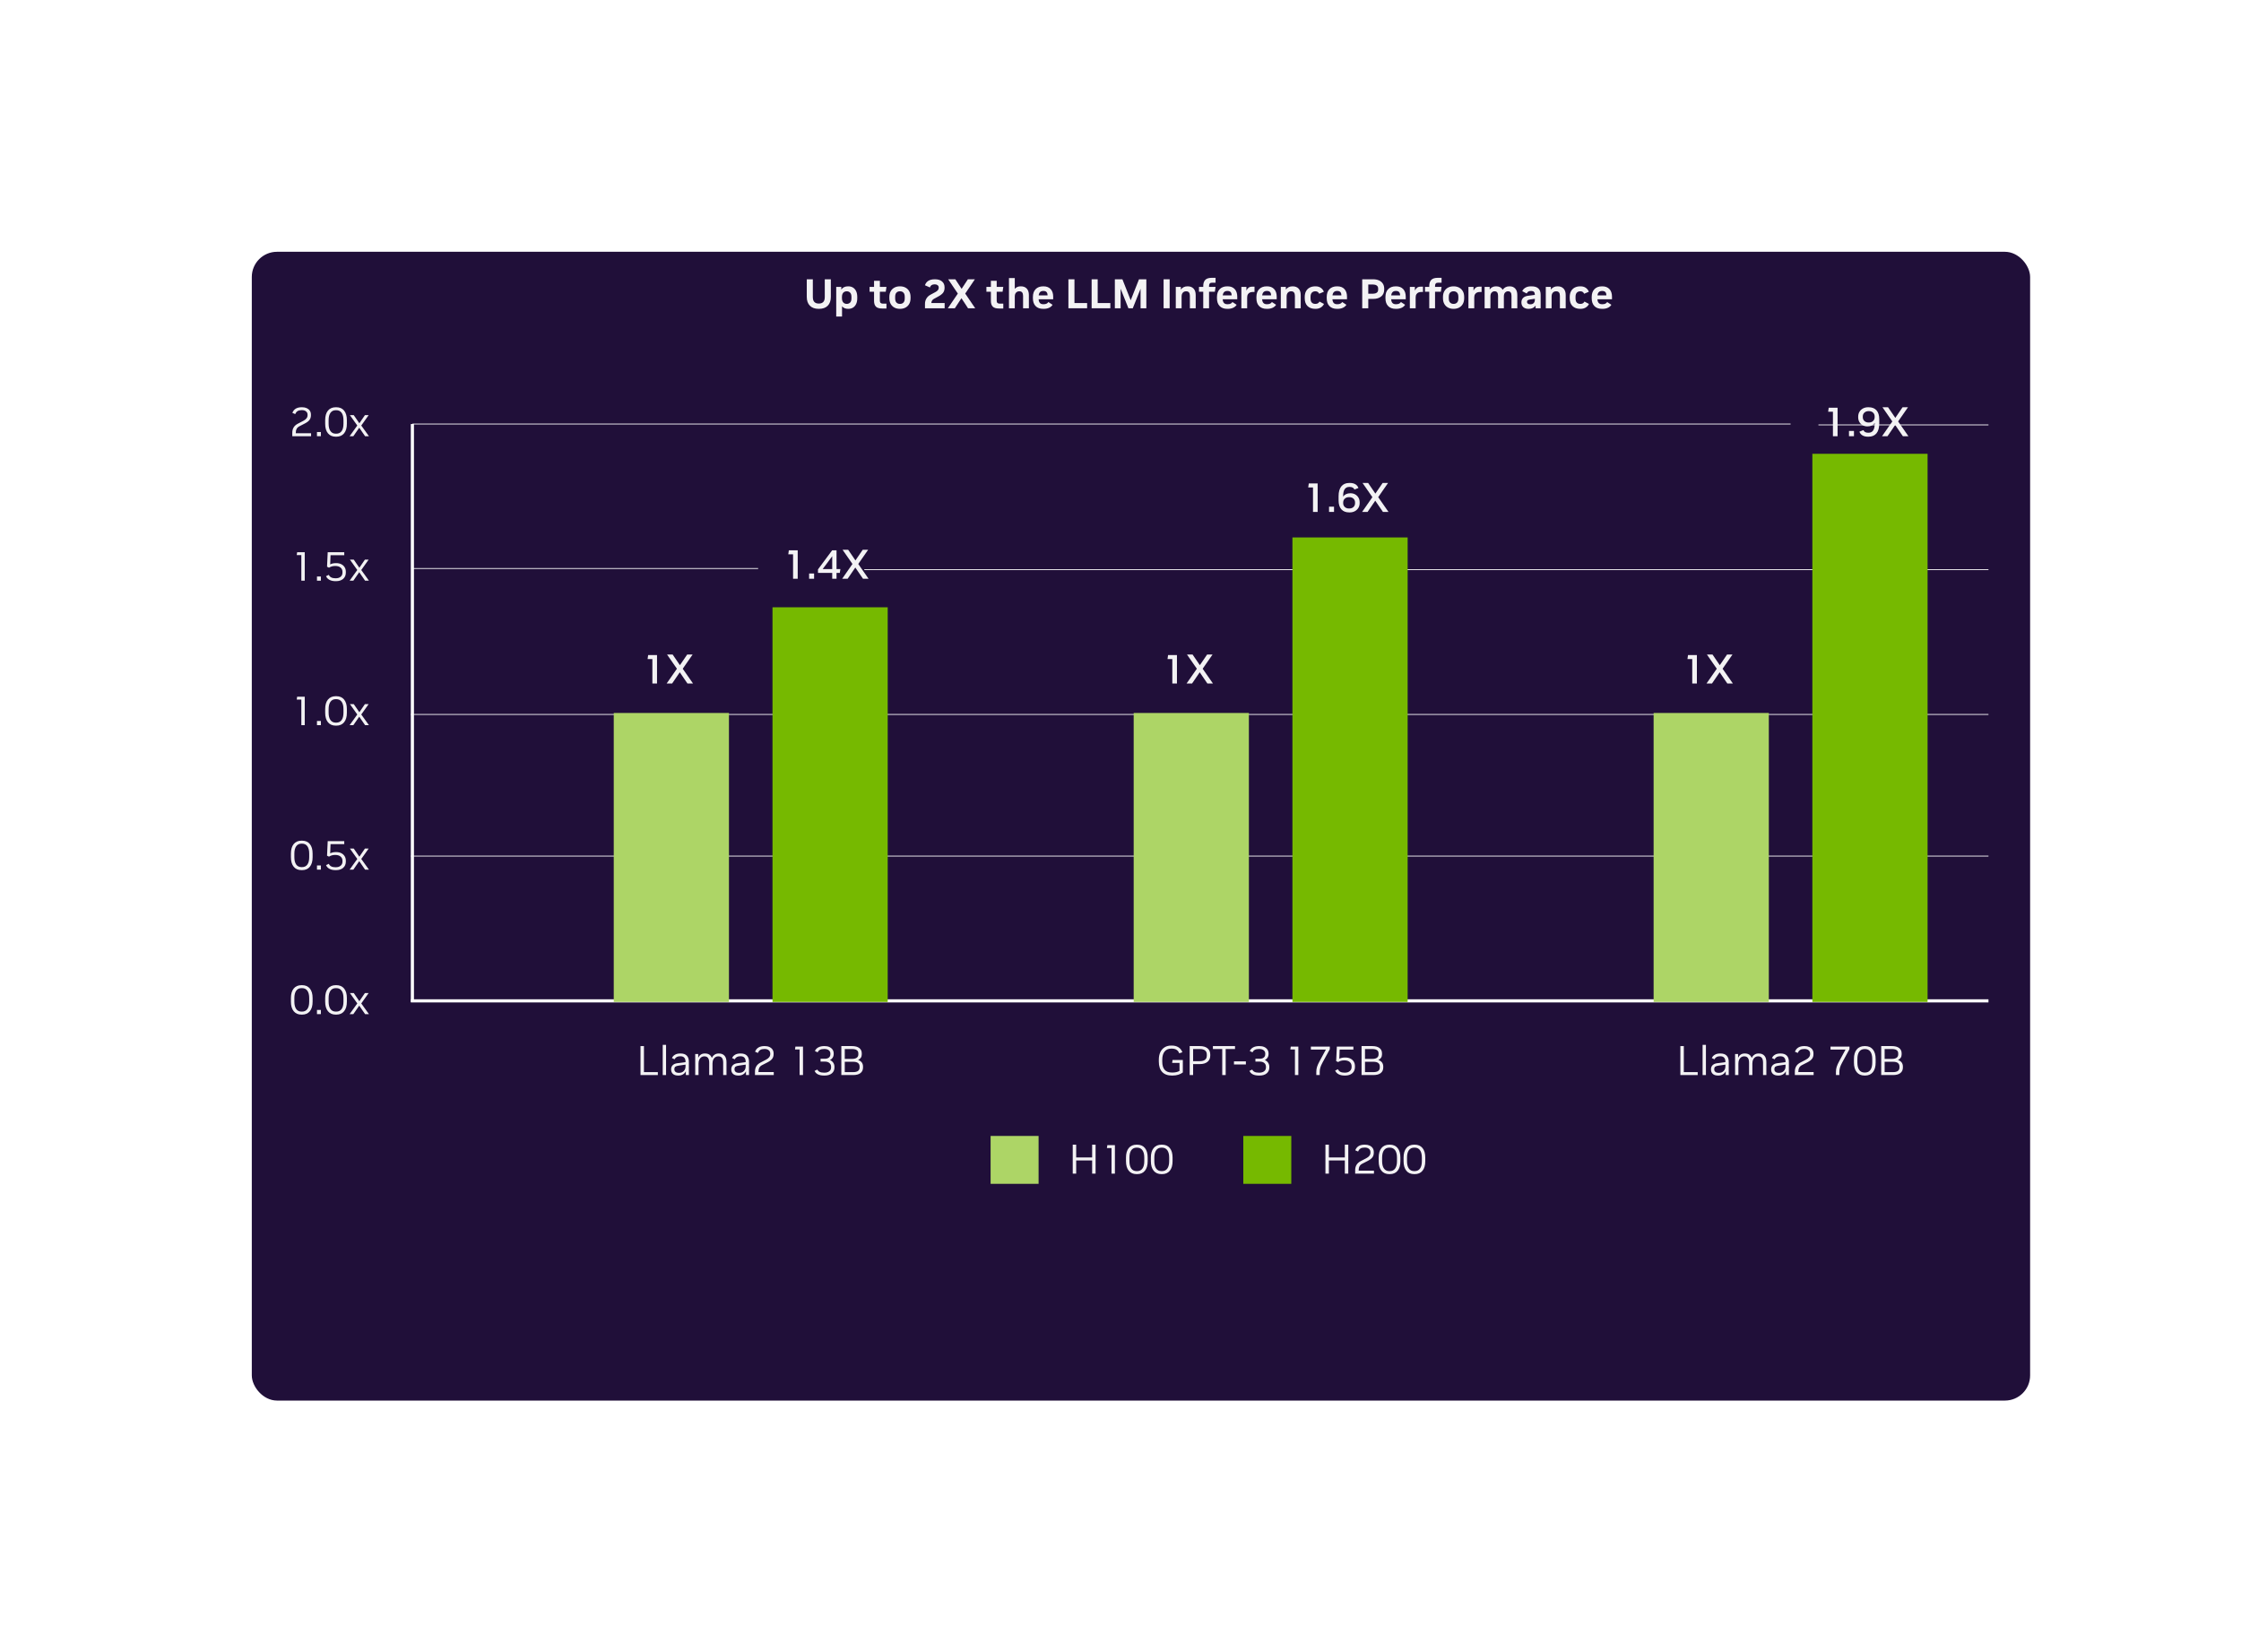 <svg width="712" height="525" viewBox="0 0 712 525" fill="none" xmlns="http://www.w3.org/2000/svg">
<g filter="url(#filter0_d_2762_3215)">
<rect x="80" y="56" width="565" height="365" rx="8" fill="#200F39"/>
</g>
<path d="M263.969 88.74V94.328C263.969 95.529 263.644 96.462 262.994 97.128C262.344 97.794 261.417 98.127 260.214 98.127H260.082C258.887 98.127 257.962 97.794 257.308 97.128C256.653 96.462 256.326 95.529 256.326 94.328V88.74H258.25V94.367C258.25 95.095 258.413 95.623 258.738 95.951C259.063 96.28 259.515 96.445 260.095 96.445H260.2C260.78 96.445 261.233 96.28 261.558 95.951C261.883 95.623 262.045 95.095 262.045 94.367V88.74H263.969Z" fill="#F3F2F4"/>
<path d="M265.682 100.574V91.161H267.289V92.002C267.755 91.319 268.471 90.977 269.437 90.977H269.53C270.083 90.977 270.573 91.106 270.999 91.365C271.425 91.623 271.759 92.004 272 92.508C272.242 93.012 272.363 93.632 272.363 94.369V94.763C272.363 95.482 272.242 96.093 272 96.597C271.759 97.101 271.425 97.482 270.999 97.741C270.573 97.999 270.083 98.129 269.53 98.129H269.437C268.62 98.129 267.983 97.857 267.527 97.314V100.574L265.682 100.574ZM268.937 96.551H269.042C269.464 96.551 269.815 96.411 270.096 96.13C270.377 95.85 270.518 95.398 270.518 94.776V94.342C270.518 93.72 270.377 93.266 270.096 92.982C269.815 92.697 269.464 92.554 269.042 92.554H268.937C268.708 92.554 268.482 92.614 268.258 92.732C268.034 92.85 267.851 93.039 267.711 93.297C267.57 93.556 267.5 93.904 267.5 94.342V94.763C267.5 95.192 267.573 95.539 267.718 95.802C267.863 96.064 268.047 96.255 268.271 96.374C268.495 96.492 268.717 96.551 268.937 96.551Z" fill="#F3F2F4"/>
<path d="M280.283 98.022C279.343 98.022 278.678 97.82 278.287 97.417C277.896 97.014 277.7 96.414 277.7 95.616V92.697H276.277V91.159H277.7V89.227H279.545V91.159H281.641L281.416 92.697H279.545V95.55C279.545 95.875 279.626 96.109 279.789 96.254C279.952 96.398 280.173 96.471 280.455 96.471H281.641V98.022H280.283Z" fill="#F3F2F4"/>
<path d="M285.883 98.129C285.251 98.129 284.684 97.997 284.183 97.734C283.683 97.471 283.287 97.088 282.997 96.584C282.707 96.08 282.562 95.468 282.562 94.75V94.355C282.562 93.628 282.707 93.014 282.997 92.515C283.287 92.015 283.683 91.634 284.183 91.371C284.684 91.108 285.251 90.977 285.883 90.977H285.975C286.608 90.977 287.175 91.108 287.675 91.371C288.176 91.634 288.571 92.015 288.861 92.515C289.151 93.014 289.296 93.628 289.296 94.355V94.75C289.296 95.468 289.151 96.08 288.861 96.584C288.571 97.088 288.176 97.471 287.675 97.734C287.175 97.997 286.608 98.129 285.975 98.129H285.883ZM285.883 96.551H285.975C286.406 96.551 286.76 96.411 287.036 96.13C287.313 95.85 287.451 95.403 287.451 94.789V94.316C287.451 93.703 287.313 93.255 287.036 92.975C286.76 92.695 286.406 92.554 285.975 92.554H285.883C285.453 92.554 285.099 92.695 284.822 92.975C284.546 93.255 284.407 93.703 284.407 94.316V94.789C284.407 95.403 284.546 95.85 284.822 96.13C285.099 96.411 285.453 96.551 285.883 96.551Z" fill="#F3F2F4"/>
<path d="M293.881 97.943V96.55C293.881 95.919 294.035 95.349 294.343 94.841C294.65 94.332 295.085 93.929 295.647 93.631L297.189 92.803C297.892 92.435 298.243 91.984 298.243 91.449V91.317C298.243 91.037 298.129 90.805 297.901 90.62C297.672 90.436 297.382 90.344 297.031 90.344H296.965C296.552 90.344 296.225 90.423 295.983 90.581C295.741 90.739 295.564 90.989 295.449 91.33L293.868 90.634C294.299 89.371 295.335 88.74 296.978 88.74H297.123C298.037 88.74 298.761 88.969 299.297 89.424C299.833 89.88 300.101 90.493 300.101 91.264V91.475C300.101 92.071 299.95 92.577 299.647 92.993C299.343 93.41 298.827 93.815 298.098 94.21L296.741 94.946C296.214 95.235 295.933 95.682 295.897 96.287H300.128V97.943L293.881 97.943Z" fill="#F3F2F4"/>
<path d="M307.56 97.943L305.465 94.749L303.37 97.943H301.143L304.318 93.276L301.248 88.74H303.528L305.518 91.777L307.507 88.74H309.734L306.664 93.276L309.84 97.943H307.56Z" fill="#F3F2F4"/>
<path d="M317.403 98.022C316.463 98.022 315.798 97.82 315.407 97.417C315.016 97.014 314.821 96.414 314.821 95.616V92.697H313.397V91.159H314.821V89.227H316.665V91.159H318.761L318.537 92.697H316.665V95.55C316.665 95.875 316.747 96.109 316.909 96.254C317.072 96.398 317.293 96.471 317.575 96.471H318.761V98.022H317.403Z" fill="#F3F2F4"/>
<path d="M320.566 97.943V88.346H322.411V91.777C322.877 91.242 323.487 90.975 324.243 90.975H324.375C325.148 90.975 325.761 91.214 326.213 91.691C326.665 92.169 326.892 92.851 326.892 93.736V97.943H325.047V93.986C325.047 93.53 324.952 93.177 324.764 92.927C324.574 92.677 324.278 92.553 323.874 92.553H323.769C323.549 92.553 323.336 92.61 323.129 92.723C322.923 92.838 322.752 93.013 322.616 93.249C322.479 93.486 322.411 93.797 322.411 94.183V97.943L320.566 97.943Z" fill="#F3F2F4"/>
<path d="M331.438 98.129C330.401 98.129 329.597 97.835 329.026 97.248C328.455 96.661 328.17 95.833 328.17 94.763V94.369C328.17 93.299 328.46 92.467 329.04 91.871C329.619 91.275 330.419 90.977 331.438 90.977H331.543C332.51 90.977 333.263 91.268 333.803 91.851C334.344 92.434 334.614 93.238 334.614 94.263V95.092H329.988C330.05 96.135 330.533 96.656 331.438 96.656H331.622C332.316 96.656 332.804 96.424 333.085 95.96L334.416 96.84C334.17 97.243 333.803 97.559 333.316 97.787C332.828 98.014 332.268 98.129 331.636 98.129L331.438 98.129ZM330.002 93.856H332.822V93.817C332.822 92.905 332.395 92.449 331.543 92.449H331.438C330.595 92.449 330.116 92.918 330.002 93.856Z" fill="#F3F2F4"/>
<path d="M339.449 97.943V88.74H341.373V96.287H345.392V97.943L339.449 97.943Z" fill="#F3F2F4"/>
<path d="M346.828 97.943V88.74H348.752V96.287H352.771V97.943L346.828 97.943Z" fill="#F3F2F4"/>
<path d="M354.207 97.943V88.74H356.605L359.241 95.406L361.876 88.74H364.209V97.943H362.377V91.738L359.9 97.943H358.516L356.039 91.738V97.943H354.207Z" fill="#F3F2F4"/>
<path d="M369.692 97.943V88.74H371.616V97.943H369.692Z" fill="#F3F2F4"/>
<path d="M373.565 97.945V91.161H375.173V92.002C375.402 91.678 375.694 91.426 376.049 91.246C376.405 91.066 376.803 90.977 377.242 90.977H377.374C378.147 90.977 378.76 91.216 379.212 91.693C379.665 92.171 379.891 92.853 379.891 93.738V97.945H378.046V93.987C378.046 93.531 377.951 93.179 377.763 92.929C377.574 92.679 377.277 92.554 376.873 92.554H376.768C376.548 92.554 376.335 92.611 376.128 92.725C375.922 92.839 375.751 93.014 375.615 93.251C375.478 93.488 375.41 93.799 375.41 94.184V97.945L373.565 97.945Z" fill="#F3F2F4"/>
<path d="M382.289 97.944V92.698H380.932V91.16H382.289V90.871C382.289 90.029 382.5 89.385 382.921 88.938C383.343 88.491 384.046 88.268 385.03 88.268H386.203V89.819H385.096C384.753 89.819 384.507 89.905 384.358 90.075C384.208 90.246 384.134 90.489 384.134 90.805V91.16H386.203L385.979 92.698H384.134V97.944H382.289Z" fill="#F3F2F4"/>
<path d="M389.919 98.129C388.883 98.129 388.079 97.835 387.508 97.248C386.937 96.661 386.651 95.833 386.651 94.763V94.369C386.651 93.299 386.941 92.467 387.521 91.871C388.101 91.275 388.9 90.977 389.919 90.977H390.025C390.991 90.977 391.745 91.268 392.285 91.851C392.825 92.434 393.095 93.238 393.095 94.263V95.092H388.47C388.531 96.135 389.015 96.656 389.919 96.656H390.104C390.798 96.656 391.286 96.424 391.567 95.96L392.898 96.84C392.651 97.243 392.285 97.559 391.797 97.787C391.31 98.014 390.75 98.129 390.117 98.129L389.919 98.129ZM388.483 93.856H391.303V93.817C391.303 92.905 390.877 92.449 390.025 92.449H389.919C389.076 92.449 388.597 92.918 388.483 93.856Z" fill="#F3F2F4"/>
<path d="M394.399 97.943V91.159H396.007V92.316C396.191 91.921 396.424 91.617 396.705 91.402C396.986 91.187 397.369 91.08 397.852 91.08H398.577V92.776H397.918C397.654 92.776 397.395 92.829 397.14 92.934C396.886 93.039 396.673 93.221 396.501 93.48C396.33 93.738 396.244 94.096 396.244 94.551V97.943H394.399Z" fill="#F3F2F4"/>
<path d="M402.452 98.129C401.415 98.129 400.611 97.835 400.04 97.248C399.469 96.661 399.184 95.833 399.184 94.763V94.369C399.184 93.299 399.473 92.467 400.053 91.871C400.633 91.275 401.432 90.977 402.452 90.977H402.557C403.523 90.977 404.277 91.268 404.817 91.851C405.357 92.434 405.627 93.238 405.627 94.263V95.092H401.002C401.063 96.135 401.546 96.656 402.452 96.656H402.636C403.33 96.656 403.817 96.424 404.099 95.96L405.43 96.84C405.184 97.243 404.817 97.559 404.329 97.787C403.842 98.014 403.282 98.129 402.649 98.129L402.452 98.129ZM401.015 93.856H403.835V93.817C403.835 92.905 403.409 92.449 402.557 92.449H402.452C401.608 92.449 401.129 92.918 401.015 93.856Z" fill="#F3F2F4"/>
<path d="M406.931 97.945V91.161H408.539V92.002C408.767 91.678 409.059 91.426 409.415 91.246C409.771 91.066 410.168 90.977 410.607 90.977H410.739C411.512 90.977 412.125 91.216 412.578 91.693C413.03 92.171 413.256 92.853 413.256 93.738V97.945H411.411V93.987C411.411 93.531 411.317 93.179 411.128 92.929C410.939 92.679 410.642 92.554 410.238 92.554H410.133C409.913 92.554 409.7 92.611 409.494 92.725C409.287 92.839 409.116 93.014 408.98 93.251C408.843 93.488 408.776 93.799 408.776 94.184V97.945L406.931 97.945Z" fill="#F3F2F4"/>
<path d="M417.869 98.129C416.85 98.129 416.039 97.839 415.438 97.261C414.836 96.682 414.535 95.845 414.535 94.75V94.355C414.535 93.637 414.673 93.025 414.95 92.522C415.227 92.018 415.615 91.634 416.116 91.371C416.617 91.108 417.201 90.977 417.869 90.977H417.974C418.633 90.977 419.189 91.134 419.641 91.45C420.094 91.766 420.417 92.182 420.61 92.699L419.121 93.33C419.015 93.102 418.868 92.916 418.679 92.771C418.491 92.627 418.255 92.554 417.974 92.554H417.882C417.434 92.554 417.072 92.697 416.795 92.982C416.518 93.266 416.38 93.711 416.38 94.316V94.789C416.38 95.412 416.514 95.861 416.782 96.137C417.05 96.413 417.416 96.551 417.882 96.551H417.974C418.282 96.551 418.537 96.485 418.739 96.354C418.941 96.222 419.099 96.043 419.213 95.815L420.649 96.564C420.456 97.011 420.127 97.384 419.661 97.682C419.195 97.98 418.633 98.129 417.974 98.129H417.869Z" fill="#F3F2F4"/>
<path d="M424.787 98.129C423.751 98.129 422.947 97.835 422.376 97.248C421.805 96.661 421.52 95.833 421.52 94.763V94.369C421.52 93.299 421.809 92.467 422.389 91.871C422.969 91.275 423.768 90.977 424.787 90.977H424.893C425.859 90.977 426.613 91.268 427.153 91.851C427.693 92.434 427.963 93.238 427.963 94.263V95.092H423.338C423.399 96.135 423.882 96.656 424.787 96.656H424.972C425.666 96.656 426.153 96.424 426.435 95.96L427.766 96.84C427.52 97.243 427.153 97.559 426.665 97.787C426.178 98.014 425.618 98.129 424.985 98.129L424.787 98.129ZM423.351 93.856H426.171V93.817C426.171 92.905 425.745 92.449 424.893 92.449H424.787C423.944 92.449 423.465 92.918 423.351 93.856Z" fill="#F3F2F4"/>
<path d="M432.799 97.943V88.74H436.291C437.003 88.74 437.62 88.861 438.142 89.102C438.665 89.343 439.069 89.685 439.355 90.128C439.64 90.57 439.783 91.103 439.783 91.725V91.975C439.783 92.93 439.467 93.668 438.834 94.19C438.202 94.711 437.354 94.972 436.291 94.972H434.723V97.943L432.799 97.943ZM434.723 93.316H436.238C436.695 93.316 437.079 93.215 437.391 93.013C437.703 92.812 437.859 92.478 437.859 92.014V91.685C437.859 91.238 437.703 90.912 437.391 90.706C437.079 90.5 436.695 90.397 436.238 90.397H434.723V93.316Z" fill="#F3F2F4"/>
<path d="M443.447 98.129C442.41 98.129 441.606 97.835 441.035 97.248C440.464 96.661 440.179 95.833 440.179 94.763V94.369C440.179 93.299 440.469 92.467 441.048 91.871C441.628 91.275 442.428 90.977 443.447 90.977H443.552C444.518 90.977 445.272 91.268 445.812 91.851C446.352 92.434 446.623 93.238 446.623 94.263V95.092H441.997C442.059 96.135 442.542 96.656 443.447 96.656H443.631C444.325 96.656 444.813 96.424 445.094 95.96L446.425 96.84C446.179 97.243 445.812 97.559 445.324 97.787C444.837 98.014 444.277 98.129 443.644 98.129L443.447 98.129ZM442.01 93.856H444.83V93.817C444.83 92.905 444.404 92.449 443.552 92.449H443.447C442.603 92.449 442.124 92.918 442.01 93.856Z" fill="#F3F2F4"/>
<path d="M447.927 97.943V91.159H449.535V92.316C449.719 91.921 449.952 91.617 450.233 91.402C450.514 91.187 450.896 91.08 451.38 91.08H452.104V92.776H451.445C451.182 92.776 450.923 92.829 450.668 92.934C450.413 93.039 450.2 93.221 450.029 93.48C449.857 93.738 449.772 94.096 449.772 94.551V97.943H447.927Z" fill="#F3F2F4"/>
<path d="M454.094 97.944V92.698H452.736V91.16H454.094V90.871C454.094 90.029 454.304 89.385 454.726 88.938C455.148 88.491 455.85 88.268 456.834 88.268H458.007V89.819H456.9C456.558 89.819 456.312 89.905 456.162 90.075C456.013 90.246 455.938 90.489 455.938 90.805V91.16H458.007L457.783 92.698H455.938V97.944H454.094Z" fill="#F3F2F4"/>
<path d="M461.777 98.129C461.144 98.129 460.578 97.997 460.077 97.734C459.576 97.471 459.181 97.088 458.891 96.584C458.601 96.08 458.456 95.468 458.456 94.75V94.355C458.456 93.628 458.601 93.014 458.891 92.515C459.181 92.015 459.576 91.634 460.077 91.371C460.578 91.108 461.144 90.977 461.777 90.977H461.869C462.501 90.977 463.068 91.108 463.569 91.371C464.07 91.634 464.465 92.015 464.755 92.515C465.045 93.014 465.19 93.628 465.19 94.355V94.75C465.19 95.468 465.045 96.08 464.755 96.584C464.465 97.088 464.07 97.471 463.569 97.734C463.068 97.997 462.501 98.129 461.869 98.129H461.777ZM461.777 96.551H461.869C462.299 96.551 462.653 96.411 462.93 96.13C463.206 95.85 463.345 95.403 463.345 94.789V94.316C463.345 93.703 463.206 93.255 462.93 92.975C462.653 92.695 462.299 92.554 461.869 92.554H461.777C461.346 92.554 460.993 92.695 460.716 92.975C460.439 93.255 460.301 93.703 460.301 94.316V94.789C460.301 95.403 460.439 95.85 460.716 96.13C460.993 96.411 461.346 96.551 461.777 96.551Z" fill="#F3F2F4"/>
<path d="M466.546 97.943V91.159H468.154V92.316C468.338 91.921 468.571 91.617 468.852 91.402C469.133 91.187 469.515 91.08 469.999 91.08H470.723V92.776H470.064C469.801 92.776 469.541 92.829 469.287 92.934C469.032 93.039 468.819 93.221 468.648 93.48C468.477 93.738 468.391 94.096 468.391 94.551V97.943H466.546Z" fill="#F3F2F4"/>
<path d="M471.687 97.945V91.161H473.294V91.989C473.514 91.665 473.791 91.415 474.124 91.239C474.458 91.064 474.836 90.977 475.258 90.977H475.39C476.338 90.977 477.019 91.345 477.432 92.081C477.66 91.731 477.953 91.459 478.308 91.266C478.664 91.073 479.07 90.977 479.527 90.977H479.659C480.397 90.977 480.983 91.216 481.418 91.693C481.853 92.171 482.071 92.853 482.071 93.738V97.945H480.226V93.987C480.226 93.531 480.14 93.179 479.969 92.929C479.797 92.679 479.527 92.554 479.158 92.554H479.053C478.754 92.554 478.471 92.684 478.203 92.942C477.935 93.201 477.801 93.615 477.801 94.184V97.945H475.956V93.987C475.956 93.531 475.87 93.179 475.699 92.929C475.528 92.679 475.258 92.554 474.889 92.554H474.783C474.484 92.554 474.201 92.684 473.933 92.942C473.665 93.201 473.531 93.615 473.531 94.184V97.945L471.687 97.945Z" fill="#F3F2F4"/>
<path d="M485.668 98.129C484.939 98.129 484.374 97.949 483.974 97.59C483.574 97.23 483.375 96.726 483.375 96.078C483.375 95.482 483.557 95.004 483.922 94.645C484.286 94.285 484.816 94.062 485.51 93.974L487.644 93.698V93.645C487.644 92.848 487.28 92.449 486.551 92.449H486.419C486.094 92.449 485.821 92.508 485.602 92.627C485.382 92.745 485.198 92.953 485.048 93.251L483.638 92.515C483.84 92.05 484.181 91.678 484.66 91.397C485.138 91.117 485.72 90.977 486.406 90.977H486.603C488.527 90.977 489.489 91.875 489.489 93.672V97.945H487.882V97.09C487.671 97.414 487.379 97.668 487.005 97.853C486.632 98.037 486.208 98.129 485.734 98.129L485.668 98.129ZM487.644 94.934L486.234 95.131C485.83 95.192 485.549 95.278 485.391 95.388C485.233 95.497 485.154 95.675 485.154 95.92C485.154 96.156 485.244 96.343 485.424 96.479C485.604 96.615 485.843 96.682 486.142 96.682H486.248C486.687 96.682 487.029 96.555 487.275 96.301C487.521 96.047 487.644 95.701 487.644 95.263V94.934Z" fill="#F3F2F4"/>
<path d="M491.122 97.945V91.161H492.73V92.002C492.958 91.678 493.25 91.426 493.606 91.246C493.962 91.066 494.359 90.977 494.799 90.977H494.931C495.703 90.977 496.316 91.216 496.769 91.693C497.221 92.171 497.447 92.853 497.447 93.738V97.945H495.603V93.987C495.603 93.531 495.508 93.179 495.319 92.929C495.13 92.679 494.834 92.554 494.43 92.554H494.324C494.105 92.554 493.891 92.611 493.685 92.725C493.478 92.839 493.307 93.014 493.171 93.251C493.035 93.488 492.967 93.799 492.967 94.184V97.945L491.122 97.945Z" fill="#F3F2F4"/>
<path d="M502.059 98.129C501.04 98.129 500.23 97.839 499.628 97.261C499.026 96.682 498.726 95.845 498.726 94.75V94.355C498.726 93.637 498.864 93.025 499.141 92.522C499.417 92.018 499.806 91.634 500.307 91.371C500.807 91.108 501.392 90.977 502.059 90.977H502.165C502.824 90.977 503.379 91.134 503.832 91.45C504.284 91.766 504.607 92.182 504.8 92.699L503.312 93.33C503.206 93.102 503.059 92.916 502.87 92.771C502.681 92.627 502.446 92.554 502.165 92.554H502.073C501.625 92.554 501.262 92.697 500.985 92.982C500.709 93.266 500.57 93.711 500.57 94.316V94.789C500.57 95.412 500.704 95.861 500.972 96.137C501.24 96.413 501.607 96.551 502.073 96.551H502.165C502.472 96.551 502.727 96.485 502.929 96.354C503.131 96.222 503.289 96.043 503.404 95.815L504.84 96.564C504.647 97.011 504.317 97.384 503.852 97.682C503.386 97.98 502.824 98.129 502.165 98.129H502.059Z" fill="#F3F2F4"/>
<path d="M508.977 98.129C507.94 98.129 507.136 97.835 506.565 97.248C505.994 96.661 505.709 95.833 505.709 94.763V94.369C505.709 93.299 505.999 92.467 506.579 91.871C507.159 91.275 507.958 90.977 508.977 90.977H509.082C510.049 90.977 510.802 91.268 511.342 91.851C511.883 92.434 512.153 93.238 512.153 94.263V95.092H507.527C507.589 96.135 508.072 96.656 508.977 96.656H509.161C509.855 96.656 510.343 96.424 510.624 95.96L511.955 96.84C511.709 97.243 511.342 97.559 510.855 97.787C510.367 98.014 509.807 98.129 509.175 98.129L508.977 98.129ZM507.541 93.856H510.361V93.817C510.361 92.905 509.935 92.449 509.082 92.449H508.977C508.134 92.449 507.655 92.918 507.541 93.856Z" fill="#F3F2F4"/>
<path d="M130.53 318H631.767" stroke="white" stroke-miterlimit="10"/>
<path d="M130.53 272H631.767" stroke="white" stroke-width="0.25" stroke-miterlimit="10"/>
<path d="M130.53 226.998H631.767" stroke="white" stroke-width="0.25" stroke-miterlimit="10"/>
<path d="M274.599 181H631.767" stroke="white" stroke-width="0.25" stroke-miterlimit="10"/>
<path d="M131.023 180.627H240.868" stroke="white" stroke-width="0.25" stroke-miterlimit="10"/>
<path d="M577.742 134.998H631.768" stroke="white" stroke-width="0.25" stroke-miterlimit="10"/>
<path d="M131.022 134.723H568.898" stroke="white" stroke-width="0.25" stroke-miterlimit="10"/>
<path d="M95.804 322.372C94.732 322.372 93.902 322.013 93.313 321.294C92.725 320.576 92.431 319.567 92.431 318.271V317.114C92.431 315.808 92.725 314.798 93.313 314.083C93.902 313.369 94.732 313.012 95.804 313.012H95.962C97.034 313.012 97.862 313.369 98.446 314.083C99.03 314.798 99.322 315.808 99.322 317.114V318.271C99.322 319.567 99.03 320.576 98.446 321.294C97.862 322.013 97.034 322.372 95.962 322.372H95.804ZM95.804 321.413H95.962C96.7 321.413 97.264 321.141 97.656 320.597C98.046 320.054 98.242 319.269 98.242 318.244V317.127C98.242 316.11 98.046 315.328 97.656 314.78C97.264 314.232 96.7 313.958 95.962 313.958H95.804C95.066 313.958 94.501 314.232 94.111 314.78C93.72 315.328 93.524 316.11 93.524 317.127V318.244C93.524 319.269 93.72 320.054 94.111 320.597C94.501 321.141 95.066 321.413 95.804 321.413Z" fill="#F3F2F4"/>
<path d="M100.706 322.214V320.887H101.945V322.214H100.706Z" fill="#F3F2F4"/>
<path d="M106.688 322.372C105.616 322.372 104.786 322.013 104.197 321.294C103.609 320.576 103.314 319.567 103.314 318.271V317.114C103.314 315.808 103.609 314.798 104.197 314.083C104.786 313.369 105.616 313.012 106.688 313.012H106.846C107.918 313.012 108.746 313.369 109.33 314.083C109.914 314.798 110.206 315.808 110.206 317.114V318.271C110.206 319.567 109.914 320.576 109.33 321.294C108.746 322.013 107.918 322.372 106.846 322.372H106.688ZM106.688 321.413H106.846C107.584 321.413 108.148 321.141 108.539 320.597C108.93 320.054 109.126 319.269 109.126 318.244V317.127C109.126 316.11 108.93 315.328 108.539 314.78C108.148 314.232 107.584 313.958 106.846 313.958H106.688C105.95 313.958 105.385 314.232 104.995 314.78C104.603 315.328 104.408 316.11 104.408 317.127V318.244C104.408 319.269 104.603 320.054 104.995 320.597C105.385 321.141 105.95 321.413 106.688 321.413Z" fill="#F3F2F4"/>
<path d="M115.991 322.213L114.133 319.519L112.262 322.213H111.076L113.514 318.822L111.168 315.521H112.394L114.173 318.111L115.939 315.521H117.125L114.779 318.822L117.217 322.213H115.991Z" fill="#F3F2F4"/>
<path d="M95.804 276.466C94.732 276.466 93.902 276.107 93.313 275.388C92.725 274.67 92.431 273.662 92.431 272.364V271.208C92.431 269.902 92.725 268.892 93.313 268.177C93.902 267.463 94.732 267.105 95.804 267.105H95.962C97.034 267.105 97.862 267.463 98.446 268.177C99.03 268.892 99.322 269.902 99.322 271.208V272.364C99.322 273.662 99.03 274.67 98.446 275.388C97.862 276.107 97.034 276.466 95.962 276.466H95.804ZM95.804 275.506H95.962C96.7 275.506 97.264 275.235 97.656 274.692C98.046 274.148 98.242 273.363 98.242 272.338V271.221C98.242 270.204 98.046 269.422 97.656 268.874C97.264 268.326 96.7 268.052 95.962 268.052H95.804C95.066 268.052 94.501 268.326 94.111 268.874C93.72 269.422 93.524 270.204 93.524 271.221V272.338C93.524 273.363 93.72 274.148 94.111 274.692C94.501 275.235 95.066 275.506 95.804 275.506Z" fill="#F3F2F4"/>
<path d="M100.706 276.308V274.98H101.945V276.308H100.706Z" fill="#F3F2F4"/>
<path d="M106.596 276.466C105.85 276.466 105.213 276.328 104.685 276.052C104.158 275.776 103.794 275.384 103.592 274.876L104.475 274.455C104.782 275.182 105.48 275.546 106.57 275.546H106.689C107.339 275.546 107.855 275.382 108.237 275.053C108.619 274.725 108.81 274.289 108.81 273.745V273.508C108.81 272.939 108.608 272.485 108.204 272.148C107.8 271.81 107.246 271.641 106.544 271.641H106.438C105.727 271.641 105.09 271.821 104.527 272.181L103.908 271.878L104.119 267.264H109.377V268.21H105.015L104.91 271.129C105.428 270.866 106.021 270.734 106.689 270.734H106.82C107.435 270.734 107.971 270.848 108.428 271.076C108.885 271.304 109.24 271.624 109.495 272.036C109.75 272.448 109.877 272.93 109.877 273.482V273.745C109.877 274.578 109.596 275.24 109.034 275.73C108.472 276.221 107.712 276.466 106.754 276.466H106.596Z" fill="#F3F2F4"/>
<path d="M115.992 276.309L114.134 273.614L112.263 276.309H111.077L113.515 272.917L111.169 269.617H112.395L114.174 272.207L115.94 269.617H117.126L114.78 272.917L117.218 276.309H115.992Z" fill="#F3F2F4"/>
<path d="M95.739 230.403V222.278H94.276L94.408 221.357H96.82V230.403H95.739Z" fill="#F3F2F4"/>
<path d="M100.706 230.402V229.074H101.945V230.402H100.706Z" fill="#F3F2F4"/>
<path d="M106.688 230.56C105.616 230.56 104.786 230.201 104.197 229.482C103.609 228.764 103.314 227.755 103.314 226.458V225.301C103.314 223.995 103.609 222.985 104.197 222.271C104.786 221.557 105.616 221.199 106.688 221.199H106.846C107.918 221.199 108.746 221.557 109.33 222.271C109.914 222.985 110.206 223.995 110.206 225.301V226.458C110.206 227.755 109.914 228.764 109.33 229.482C108.746 230.201 107.918 230.56 106.846 230.56H106.688ZM106.688 229.6H106.846C107.584 229.6 108.148 229.329 108.539 228.785C108.93 228.242 109.126 227.457 109.126 226.432V225.314C109.126 224.298 108.93 223.516 108.539 222.967C108.148 222.42 107.584 222.146 106.846 222.146H106.688C105.95 222.146 105.385 222.42 104.995 222.967C104.603 223.516 104.408 224.298 104.408 225.314V226.432C104.408 227.457 104.603 228.242 104.995 228.785C105.385 229.329 105.95 229.6 106.688 229.6Z" fill="#F3F2F4"/>
<path d="M115.992 230.405L114.134 227.71L112.263 230.405H111.077L113.515 227.013L111.169 223.713H112.395L114.174 226.303L115.94 223.713H117.126L114.78 227.013L117.218 230.405H115.992Z" fill="#F3F2F4"/>
<path d="M95.739 184.496V176.371H94.276L94.408 175.451H96.82V184.496H95.739Z" fill="#F3F2F4"/>
<path d="M100.706 184.5V183.172H101.945V184.5H100.706Z" fill="#F3F2F4"/>
<path d="M106.596 184.654C105.85 184.654 105.213 184.516 104.685 184.24C104.158 183.964 103.794 183.571 103.592 183.063L104.475 182.642C104.782 183.37 105.48 183.734 106.57 183.734H106.689C107.339 183.734 107.855 183.569 108.237 183.241C108.619 182.912 108.81 182.476 108.81 181.933V181.696C108.81 181.126 108.608 180.673 108.204 180.335C107.8 179.998 107.246 179.829 106.544 179.829H106.438C105.727 179.829 105.09 180.009 104.527 180.368L103.908 180.066L104.119 175.451H109.377V176.398H105.015L104.91 179.316C105.428 179.053 106.021 178.922 106.689 178.922H106.82C107.435 178.922 107.971 179.036 108.428 179.264C108.885 179.492 109.24 179.811 109.495 180.223C109.75 180.636 109.877 181.117 109.877 181.67V181.933C109.877 182.765 109.596 183.427 109.034 183.918C108.472 184.409 107.712 184.654 106.754 184.654H106.596Z" fill="#F3F2F4"/>
<path d="M115.992 184.499L114.134 181.803L112.263 184.499H111.077L113.515 181.107L111.169 177.807H112.395L114.174 180.397L115.94 177.807H117.126L114.78 181.107L117.218 184.499H115.992Z" fill="#F3F2F4"/>
<path d="M92.865 138.594V137.489C92.865 136.184 93.449 135.228 94.618 134.623L96.384 133.703C97.271 133.247 97.715 132.656 97.715 131.928V131.744C97.715 131.315 97.552 130.968 97.227 130.706C96.902 130.443 96.476 130.311 95.949 130.311H95.843C95.307 130.311 94.877 130.412 94.552 130.614C94.227 130.815 93.976 131.135 93.801 131.573L92.891 131.179C93.348 129.987 94.332 129.391 95.843 129.391H95.988C96.55 129.391 97.04 129.488 97.458 129.68C97.875 129.873 98.2 130.142 98.433 130.489C98.665 130.835 98.782 131.244 98.782 131.718V131.941C98.782 132.52 98.635 133.011 98.341 133.414C98.046 133.817 97.547 134.198 96.845 134.558L95.132 135.439C94.728 135.64 94.433 135.916 94.249 136.267C94.064 136.618 93.972 137.056 93.972 137.581V137.648H98.835V138.594H92.865Z" fill="#F3F2F4"/>
<path d="M100.706 138.594V137.266H101.945V138.594H100.706Z" fill="#F3F2F4"/>
<path d="M106.688 138.752C105.616 138.752 104.786 138.392 104.197 137.674C103.609 136.955 103.314 135.947 103.314 134.65V133.493C103.314 132.187 103.609 131.177 104.197 130.462C104.786 129.748 105.616 129.391 106.688 129.391H106.846C107.918 129.391 108.746 129.748 109.33 130.462C109.914 131.177 110.206 132.187 110.206 133.493V134.65C110.206 135.947 109.914 136.955 109.33 137.674C108.746 138.392 107.918 138.752 106.846 138.752H106.688ZM106.688 137.792H106.846C107.584 137.792 108.148 137.521 108.539 136.977C108.93 136.434 109.126 135.649 109.126 134.623V133.506C109.126 132.489 108.93 131.707 108.539 131.159C108.148 130.612 107.584 130.338 106.846 130.338H106.688C105.95 130.338 105.385 130.612 104.995 131.159C104.603 131.707 104.408 132.489 104.408 133.506V134.623C104.408 135.649 104.603 136.434 104.995 136.977C105.385 137.521 105.95 137.792 106.688 137.792Z" fill="#F3F2F4"/>
<path d="M115.992 138.594L114.134 135.899L112.263 138.594H111.077L113.515 135.202L111.169 131.902H112.395L114.174 134.492L115.94 131.902H117.126L114.78 135.202L117.218 138.594H115.992Z" fill="#F3F2F4"/>
<path d="M203.499 341.575V332.371H204.593V340.641H209.007V341.575H203.499Z" fill="#F3F2F4"/>
<path d="M210.562 341.576V331.979H211.616V341.576H210.562Z" fill="#F3F2F4"/>
<path d="M215.463 341.732C214.742 341.732 214.189 341.561 213.802 341.219C213.416 340.877 213.223 340.387 213.223 339.747C213.223 339.22 213.387 338.789 213.717 338.451C214.046 338.114 214.532 337.902 215.173 337.814L217.808 337.459V337.407C217.808 336.205 217.272 335.606 216.201 335.606H216.056C215.212 335.606 214.637 335.929 214.33 336.578L213.486 336.17C213.688 335.715 214.011 335.36 214.455 335.105C214.898 334.852 215.432 334.725 216.056 334.725H216.253C217.105 334.725 217.753 334.948 218.197 335.395C218.641 335.842 218.863 336.491 218.863 337.341V341.574H217.901V340.377C217.698 340.798 217.391 341.129 216.978 341.37C216.565 341.611 216.1 341.732 215.581 341.732H215.463ZM217.808 338.261L215.621 338.576C215.111 338.647 214.755 338.765 214.554 338.932C214.351 339.098 214.25 339.352 214.25 339.694C214.25 340.071 214.371 340.36 214.613 340.561C214.854 340.763 215.204 340.864 215.66 340.864H215.792C216.398 340.864 216.886 340.671 217.255 340.285C217.624 339.9 217.808 339.387 217.808 338.747V338.261Z" fill="#F3F2F4"/>
<path d="M220.88 341.574V334.882H221.842V336.078C222.026 335.667 222.292 335.338 222.639 335.093C222.986 334.847 223.401 334.725 223.884 334.725H224.003C225.101 334.725 225.821 335.198 226.164 336.144C226.357 335.715 226.641 335.371 227.014 335.112C227.387 334.854 227.825 334.725 228.325 334.725H228.444C229.182 334.725 229.762 334.956 230.183 335.421C230.605 335.886 230.816 336.565 230.816 337.459V341.574H229.762V337.63C229.762 336.973 229.639 336.475 229.393 336.138C229.147 335.8 228.76 335.631 228.233 335.631H228.141C227.842 335.631 227.556 335.717 227.284 335.888C227.012 336.059 226.792 336.313 226.625 336.65C226.458 336.988 226.375 337.411 226.375 337.919V341.574H225.321V337.63C225.321 336.973 225.198 336.475 224.952 336.138C224.706 335.8 224.319 335.631 223.792 335.631H223.7C223.401 335.631 223.118 335.717 222.85 335.888C222.582 336.059 222.362 336.313 222.191 336.65C222.02 336.988 221.934 337.411 221.934 337.919V341.574L220.88 341.574Z" fill="#F3F2F4"/>
<path d="M234.571 341.732C233.851 341.732 233.297 341.561 232.911 341.219C232.524 340.877 232.331 340.387 232.331 339.747C232.331 339.22 232.496 338.789 232.825 338.451C233.155 338.114 233.64 337.902 234.281 337.814L236.917 337.459V337.407C236.917 336.205 236.381 335.606 235.309 335.606H235.164C234.321 335.606 233.745 335.929 233.438 336.578L232.595 336.17C232.796 335.715 233.119 335.36 233.563 335.105C234.007 334.852 234.54 334.725 235.164 334.725H235.362C236.214 334.725 236.862 334.948 237.306 335.395C237.749 335.842 237.971 336.491 237.971 337.341V341.574H237.009V340.377C236.807 340.798 236.499 341.129 236.087 341.37C235.674 341.611 235.208 341.732 234.69 341.732H234.571ZM236.917 338.261L234.729 338.576C234.22 338.647 233.864 338.765 233.662 338.932C233.46 339.098 233.359 339.352 233.359 339.694C233.359 340.071 233.479 340.36 233.721 340.561C233.963 340.763 234.312 340.864 234.769 340.864H234.901C235.507 340.864 235.994 340.671 236.363 340.285C236.732 339.9 236.917 339.387 236.917 338.747V338.261Z" fill="#F3F2F4"/>
<path d="M239.868 341.575V340.47C239.868 339.164 240.452 338.209 241.621 337.604L243.387 336.684C244.274 336.228 244.718 335.637 244.718 334.909V334.725C244.718 334.296 244.555 333.949 244.23 333.686C243.905 333.423 243.479 333.292 242.952 333.292H242.846C242.31 333.292 241.88 333.393 241.555 333.594C241.23 333.796 240.979 334.116 240.804 334.554L239.894 334.159C240.351 332.967 241.335 332.371 242.846 332.371H242.991C243.553 332.371 244.043 332.468 244.461 332.661C244.878 332.853 245.203 333.123 245.436 333.469C245.668 333.815 245.785 334.225 245.785 334.699V334.922C245.785 335.5 245.638 335.991 245.343 336.395C245.049 336.798 244.55 337.179 243.848 337.538L242.135 338.419C241.731 338.621 241.436 338.897 241.252 339.247C241.067 339.598 240.975 340.036 240.975 340.562V340.628H245.837V341.575H239.868Z" fill="#F3F2F4"/>
<path d="M254.047 341.575V333.45H252.584L252.716 332.529H255.127V341.575H254.047Z" fill="#F3F2F4"/>
<path d="M261.861 341.732C260.244 341.732 259.226 341.237 258.804 340.246L259.687 339.826C259.845 340.159 260.095 340.406 260.438 340.569C260.78 340.731 261.246 340.812 261.835 340.812H261.953C262.594 340.812 263.104 340.663 263.482 340.365C263.86 340.067 264.048 339.668 264.048 339.169V338.945C264.048 338.445 263.873 338.047 263.521 337.748C263.17 337.45 262.695 337.301 262.098 337.301H260.701V336.395H262.085C262.63 336.395 263.056 336.265 263.363 336.007C263.671 335.748 263.824 335.395 263.824 334.948V334.764C263.824 334.308 263.653 333.949 263.31 333.686C262.968 333.423 262.507 333.292 261.927 333.292H261.821C260.75 333.292 260.073 333.646 259.792 334.357L258.909 333.949C259.12 333.441 259.48 333.051 259.99 332.779C260.499 332.507 261.123 332.371 261.861 332.371H262.006C262.586 332.371 263.091 332.47 263.521 332.667C263.952 332.864 264.286 333.14 264.523 333.495C264.76 333.85 264.879 334.269 264.879 334.751V334.961C264.879 335.355 264.773 335.717 264.562 336.046C264.352 336.375 264.062 336.627 263.693 336.802C264.123 336.986 264.468 337.264 264.727 337.637C264.986 338.01 265.116 338.437 265.116 338.918V339.169C265.116 339.958 264.837 340.582 264.279 341.042C263.721 341.502 262.963 341.732 262.006 341.732H261.861Z" fill="#F3F2F4"/>
<path d="M267.303 341.575V332.371H270.689C271.7 332.371 272.47 332.575 273.002 332.983C273.534 333.39 273.799 333.962 273.799 334.699V335.001C273.799 335.833 273.408 336.43 272.626 336.789C273.145 336.955 273.536 337.216 273.799 337.571C274.063 337.926 274.195 338.358 274.195 338.866V339.181C274.195 339.927 273.929 340.512 273.397 340.937C272.866 341.362 272.095 341.574 271.085 341.574L267.303 341.575ZM268.397 336.447H270.65C271.326 336.447 271.838 336.324 272.185 336.079C272.532 335.833 272.706 335.483 272.706 335.027V334.685C272.706 333.765 272.029 333.305 270.676 333.305H268.397V336.447ZM268.397 340.641H271.071C271.757 340.641 272.266 340.516 272.6 340.266C272.934 340.017 273.101 339.659 273.101 339.195V338.853C273.101 338.371 272.934 338 272.6 337.742C272.266 337.484 271.748 337.354 271.045 337.354H268.397V340.641Z" fill="#F3F2F4"/>
<path d="M207.269 217.17V209.4H205.754L205.925 208.125H208.745V217.17H207.269Z" fill="#F3F2F4"/>
<path d="M218.417 217.17L215.979 213.607L213.541 217.17H211.802L215.07 212.476L211.934 207.967H213.713L216.019 211.346L218.325 207.967H220.051L216.915 212.476L220.183 217.17H218.417Z" fill="#F3F2F4"/>
<path d="M251.97 183.885V176.115H250.454L250.625 174.84H253.445V183.885H251.97Z" fill="#F3F2F4"/>
<path d="M257.068 183.887V182.217H258.65V183.887H257.068Z" fill="#F3F2F4"/>
<path d="M264.407 183.885V182.018H259.888V180.914L264.394 174.84H265.778V180.809H267.004L266.819 182.018H265.778V183.885H264.407ZM264.407 180.809V176.733L261.377 180.809H264.407Z" fill="#F3F2F4"/>
<path d="M274.186 183.885L271.748 180.322L269.31 183.885H267.57L270.838 179.191L267.702 174.682H269.481L271.787 178.06L274.093 174.682H275.82L272.683 179.191L275.951 183.885H274.186Z" fill="#F3F2F4"/>
<path d="M282.038 192.953H245.434V318.343H282.038V192.953Z" fill="#76B900"/>
<path d="M231.601 226.533H194.996V318.344H231.601V226.533Z" fill="#ADD566"/>
<path d="M372.34 341.733C370.978 341.733 369.944 341.351 369.237 340.589C368.529 339.826 368.176 338.726 368.176 337.289V336.697C368.176 335.768 368.336 334.969 368.657 334.298C368.977 333.627 369.434 333.111 370.027 332.747C370.62 332.383 371.321 332.201 372.129 332.201H372.287C373.122 332.201 373.829 332.383 374.409 332.747C374.989 333.111 375.406 333.638 375.661 334.331L374.659 334.673C374.308 333.673 373.517 333.174 372.287 333.174H372.129C371.224 333.174 370.521 333.481 370.021 334.094C369.52 334.708 369.269 335.571 369.269 336.684V337.328C369.269 339.625 370.293 340.773 372.34 340.773H372.498C373.412 340.773 374.163 340.598 374.751 340.247V337.71H372.406L372.538 336.79H375.806V340.747C375.419 341.044 374.947 341.283 374.389 341.463C373.831 341.643 373.205 341.733 372.511 341.733H372.34Z" fill="#F3F2F4"/>
<path d="M377.979 341.575V332.371H381.22C382.266 332.371 383.076 332.606 383.651 333.075C384.227 333.544 384.515 334.208 384.515 335.067V335.382C384.515 336.241 384.223 336.907 383.638 337.38C383.054 337.853 382.248 338.09 381.22 338.09H379.072V341.575H377.979ZM379.072 337.157H381.207C381.91 337.157 382.454 337.012 382.841 336.723C383.228 336.434 383.421 335.996 383.421 335.408V335.053C383.421 334.466 383.228 334.028 382.841 333.738C382.454 333.45 381.91 333.305 381.207 333.305H379.072V337.157Z" fill="#F3F2F4"/>
<path d="M388.324 341.575V333.305H385.359V332.371H392.383V333.305H389.418V341.575H388.324Z" fill="#F3F2F4"/>
<path d="M392.053 338.208V337.223H395.835V338.208H392.053Z" fill="#F3F2F4"/>
<path d="M400.025 341.732C398.409 341.732 397.39 341.237 396.968 340.246L397.851 339.826C398.009 340.159 398.259 340.406 398.602 340.569C398.945 340.731 399.41 340.812 399.999 340.812H400.117C400.759 340.812 401.268 340.663 401.646 340.365C402.024 340.067 402.213 339.668 402.213 339.169V338.945C402.213 338.445 402.037 338.047 401.686 337.748C401.334 337.45 400.859 337.301 400.262 337.301H398.866V336.395H400.249C400.794 336.395 401.22 336.265 401.527 336.007C401.835 335.748 401.989 335.395 401.989 334.948V334.764C401.989 334.308 401.817 333.949 401.475 333.686C401.132 333.423 400.671 333.292 400.091 333.292H399.985C398.914 333.292 398.237 333.646 397.956 334.357L397.073 333.949C397.284 333.441 397.644 333.051 398.154 332.779C398.663 332.507 399.287 332.371 400.025 332.371H400.17C400.75 332.371 401.255 332.47 401.686 332.667C402.116 332.864 402.45 333.14 402.687 333.495C402.924 333.85 403.043 334.269 403.043 334.751V334.961C403.043 335.355 402.937 335.717 402.727 336.046C402.516 336.375 402.226 336.627 401.857 336.802C402.287 336.986 402.632 337.264 402.891 337.637C403.15 338.01 403.28 338.437 403.28 338.918V339.169C403.28 339.958 403.001 340.582 402.443 341.042C401.885 341.502 401.128 341.732 400.17 341.732H400.025Z" fill="#F3F2F4"/>
<path d="M411.424 341.575V333.45H409.961L410.093 332.529H412.504V341.575H411.424Z" fill="#F3F2F4"/>
<path d="M418.21 341.575V340.536C418.21 339.993 418.289 339.467 418.447 338.958C418.605 338.45 418.869 337.863 419.238 337.197L421.254 333.476H416.483V332.529H422.506V333.358L420.173 337.63C419.857 338.209 419.631 338.726 419.495 339.182C419.358 339.637 419.29 340.111 419.29 340.602V341.575H418.21Z" fill="#F3F2F4"/>
<path d="M427.21 341.732C426.463 341.732 425.826 341.594 425.299 341.318C424.772 341.042 424.407 340.65 424.205 340.142L425.088 339.721C425.395 340.448 426.094 340.812 427.183 340.812H427.302C427.952 340.812 428.468 340.647 428.85 340.319C429.232 339.991 429.423 339.555 429.423 339.011V338.774C429.423 338.204 429.221 337.751 428.817 337.413C428.413 337.076 427.86 336.907 427.157 336.907H427.052C426.34 336.907 425.703 337.087 425.141 337.446L424.521 337.144L424.732 332.529H429.99V333.476H425.629L425.523 336.395C426.041 336.132 426.634 336 427.302 336H427.434C428.049 336 428.584 336.114 429.041 336.342C429.498 336.57 429.854 336.89 430.109 337.301C430.363 337.714 430.491 338.196 430.491 338.748V339.011C430.491 339.844 430.21 340.506 429.647 340.996C429.085 341.487 428.325 341.732 427.368 341.732H427.21Z" fill="#F3F2F4"/>
<path d="M432.587 341.575V332.371H435.974C436.984 332.371 437.755 332.575 438.286 332.983C438.818 333.39 439.083 333.962 439.083 334.699V335.001C439.083 335.833 438.692 336.43 437.911 336.789C438.429 336.955 438.82 337.216 439.083 337.571C439.347 337.926 439.479 338.358 439.479 338.866V339.181C439.479 339.927 439.213 340.512 438.682 340.937C438.15 341.362 437.379 341.574 436.369 341.574L432.587 341.575ZM433.681 336.447H435.934C436.611 336.447 437.122 336.324 437.469 336.079C437.816 335.833 437.99 335.483 437.99 335.027V334.685C437.99 333.765 437.313 333.305 435.961 333.305H433.681V336.447ZM433.681 340.641H436.356C437.041 340.641 437.55 340.516 437.885 340.266C438.218 340.017 438.385 339.659 438.385 339.195V338.853C438.385 338.371 438.218 338 437.885 337.742C437.55 337.484 437.032 337.354 436.33 337.354H433.681V340.641Z" fill="#F3F2F4"/>
<path d="M372.46 217.17V209.4H370.944L371.116 208.125H373.936V217.17H372.46Z" fill="#F3F2F4"/>
<path d="M383.607 217.17L381.17 213.607L378.732 217.17H376.992L380.26 212.476L377.124 207.967H378.903L381.209 211.346L383.515 207.967H385.241L382.105 212.476L385.373 217.17H383.607Z" fill="#F3F2F4"/>
<path d="M417.16 162.651V154.881H415.645L415.816 153.605H418.636V162.651H417.16Z" fill="#F3F2F4"/>
<path d="M422.259 162.652V160.982H423.84V162.652H422.259Z" fill="#F3F2F4"/>
<path d="M428.689 162.808C427.591 162.808 426.75 162.48 426.166 161.822C425.581 161.165 425.289 160.214 425.289 158.969V157.655C425.289 156.287 425.581 155.244 426.166 154.525C426.75 153.807 427.6 153.447 428.715 153.447H428.847C430.261 153.447 431.18 153.978 431.601 155.038L430.336 155.538C430.09 154.986 429.58 154.709 428.808 154.709H428.702C427.393 154.709 426.739 155.661 426.739 157.563V157.773C426.967 157.44 427.277 157.181 427.668 156.997C428.059 156.813 428.496 156.721 428.979 156.721H429.084C429.647 156.721 430.145 156.846 430.58 157.096C431.015 157.345 431.357 157.685 431.608 158.115C431.858 158.544 431.983 159.039 431.983 159.6V159.824C431.983 160.402 431.847 160.917 431.575 161.369C431.303 161.82 430.927 162.173 430.448 162.427C429.969 162.681 429.422 162.808 428.808 162.808H428.689ZM428.583 161.559H428.689C429.234 161.559 429.675 161.404 430.013 161.093C430.351 160.782 430.521 160.371 430.521 159.863V159.666C430.521 159.158 430.351 158.746 430.013 158.43C429.675 158.115 429.234 157.957 428.689 157.957H428.583C428.048 157.957 427.609 158.115 427.266 158.43C426.923 158.746 426.752 159.158 426.752 159.666V159.863C426.752 160.371 426.923 160.782 427.266 161.093C427.609 161.404 428.048 161.559 428.583 161.559Z" fill="#F3F2F4"/>
<path d="M439.377 162.65L436.939 159.088L434.501 162.65H432.762L436.03 157.957L432.894 153.447H434.672L436.978 156.826L439.285 153.447H441.011L437.875 157.957L441.143 162.65H439.377Z" fill="#F3F2F4"/>
<path d="M447.229 170.762H410.624V318.341H447.229V170.762Z" fill="#76B900"/>
<path d="M396.791 226.533H360.187V318.344H396.791V226.533Z" fill="#ADD566"/>
<path d="M533.879 341.575V332.371H534.973V340.641H539.387V341.575H533.879Z" fill="#F3F2F4"/>
<path d="M540.943 341.576V331.979H541.998V341.576H540.943Z" fill="#F3F2F4"/>
<path d="M545.846 341.732C545.125 341.732 544.572 341.561 544.185 341.219C543.799 340.877 543.605 340.387 543.605 339.747C543.605 339.22 543.77 338.789 544.099 338.451C544.429 338.114 544.915 337.902 545.556 337.814L548.191 337.459V337.407C548.191 336.205 547.655 335.606 546.584 335.606H546.439C545.595 335.606 545.02 335.929 544.713 336.578L543.869 336.17C544.071 335.715 544.394 335.36 544.838 335.105C545.281 334.852 545.815 334.725 546.439 334.725H546.636C547.488 334.725 548.136 334.948 548.58 335.395C549.024 335.842 549.246 336.491 549.246 337.341V341.574H548.284V340.377C548.081 340.798 547.774 341.129 547.361 341.37C546.948 341.611 546.482 341.732 545.964 341.732H545.846ZM548.191 338.261L546.004 338.576C545.494 338.647 545.138 338.765 544.936 338.932C544.734 339.098 544.633 339.352 544.633 339.694C544.633 340.071 544.754 340.36 544.996 340.561C545.237 340.763 545.587 340.864 546.043 340.864H546.175C546.781 340.864 547.269 340.671 547.638 340.285C548.007 339.9 548.191 339.387 548.191 338.747V338.261Z" fill="#F3F2F4"/>
<path d="M551.261 341.574V334.882H552.223V336.078C552.407 335.667 552.673 335.338 553.02 335.093C553.367 334.847 553.782 334.725 554.265 334.725H554.384C555.482 334.725 556.202 335.198 556.545 336.144C556.738 335.715 557.021 335.371 557.395 335.112C557.768 334.854 558.205 334.725 558.706 334.725H558.825C559.563 334.725 560.142 334.956 560.564 335.421C560.986 335.886 561.197 336.565 561.197 337.459V341.574H560.142V337.63C560.142 336.973 560.019 336.475 559.773 336.138C559.527 335.8 559.141 335.631 558.614 335.631H558.522C558.223 335.631 557.937 335.717 557.665 335.888C557.393 336.059 557.173 336.313 557.006 336.65C556.839 336.988 556.756 337.411 556.756 337.919V341.574H555.702V337.63C555.702 336.973 555.579 336.475 555.333 336.138C555.087 335.8 554.7 335.631 554.173 335.631H554.081C553.782 335.631 553.498 335.717 553.231 335.888C552.963 336.059 552.743 336.313 552.572 336.65C552.401 336.988 552.315 337.411 552.315 337.919V341.574L551.261 341.574Z" fill="#F3F2F4"/>
<path d="M564.952 341.732C564.232 341.732 563.678 341.561 563.292 341.219C562.905 340.877 562.712 340.387 562.712 339.747C562.712 339.22 562.876 338.789 563.206 338.451C563.536 338.114 564.021 337.902 564.662 337.814L567.297 337.459V337.407C567.297 336.205 566.762 335.606 565.69 335.606H565.545C564.702 335.606 564.126 335.929 563.819 336.578L562.975 336.17C563.177 335.715 563.5 335.36 563.944 335.105C564.387 334.852 564.921 334.725 565.545 334.725H565.743C566.595 334.725 567.242 334.948 567.686 335.395C568.13 335.842 568.352 336.491 568.352 337.341V341.574H567.39V340.377C567.188 340.798 566.88 341.129 566.467 341.37C566.054 341.611 565.589 341.732 565.07 341.732H564.952ZM567.297 338.261L565.11 338.576C564.6 338.647 564.245 338.765 564.043 338.932C563.84 339.098 563.74 339.352 563.74 339.694C563.74 340.071 563.86 340.36 564.102 340.561C564.343 340.763 564.693 340.864 565.149 340.864H565.281C565.888 340.864 566.375 340.671 566.744 340.285C567.113 339.9 567.297 339.387 567.297 338.747V338.261Z" fill="#F3F2F4"/>
<path d="M570.249 341.575V340.47C570.249 339.164 570.833 338.209 572.002 337.604L573.767 336.684C574.654 336.228 575.098 335.637 575.098 334.909V334.725C575.098 334.296 574.936 333.949 574.611 333.686C574.286 333.423 573.859 333.292 573.333 333.292H573.227C572.691 333.292 572.26 333.393 571.936 333.594C571.611 333.796 571.36 334.116 571.185 334.554L570.275 334.159C570.732 332.967 571.716 332.371 573.227 332.371H573.372C573.934 332.371 574.424 332.468 574.841 332.661C575.259 332.853 575.583 333.123 575.817 333.469C576.049 333.815 576.166 334.225 576.166 334.699V334.922C576.166 335.5 576.019 335.991 575.724 336.395C575.43 336.798 574.931 337.179 574.229 337.538L572.515 338.419C572.111 338.621 571.817 338.897 571.632 339.247C571.448 339.598 571.356 340.036 571.356 340.562V340.628H576.218V341.575H570.249Z" fill="#F3F2F4"/>
<path d="M583.308 341.575V340.536C583.308 339.993 583.387 339.467 583.546 338.958C583.704 338.45 583.967 337.863 584.336 337.197L586.352 333.476H581.582V332.529H587.604V333.358L585.272 337.63C584.955 338.209 584.729 338.726 584.593 339.182C584.457 339.637 584.389 340.111 584.389 340.602V341.575H583.308Z" fill="#F3F2F4"/>
<path d="M592.401 341.732C591.329 341.732 590.499 341.373 589.91 340.654C589.322 339.935 589.027 338.928 589.027 337.63V336.473C589.027 335.167 589.322 334.157 589.91 333.443C590.499 332.728 591.329 332.371 592.401 332.371H592.559C593.63 332.371 594.458 332.728 595.043 333.443C595.627 334.157 595.919 335.167 595.919 336.473V337.63C595.919 338.928 595.627 339.935 595.043 340.654C594.458 341.373 593.63 341.732 592.559 341.732H592.401ZM592.401 340.772H592.559C593.297 340.772 593.861 340.501 594.252 339.958C594.643 339.414 594.839 338.629 594.839 337.604V336.487C594.839 335.47 594.643 334.688 594.252 334.14C593.861 333.592 593.297 333.318 592.559 333.318H592.401C591.663 333.318 591.098 333.592 590.707 334.14C590.316 334.688 590.121 335.47 590.121 336.487V337.604C590.121 338.629 590.316 339.414 590.707 339.958C591.098 340.501 591.663 340.772 592.401 340.772Z" fill="#F3F2F4"/>
<path d="M597.686 341.575V332.371H601.072C602.082 332.371 602.853 332.575 603.385 332.983C603.916 333.39 604.182 333.962 604.182 334.699V335.001C604.182 335.833 603.791 336.43 603.009 336.789C603.528 336.955 603.919 337.216 604.182 337.571C604.446 337.926 604.577 338.358 604.577 338.866V339.181C604.577 339.927 604.312 340.512 603.78 340.937C603.248 341.362 602.478 341.574 601.468 341.574L597.686 341.575ZM598.779 336.447H601.032C601.709 336.447 602.221 336.324 602.568 336.079C602.915 335.833 603.088 335.483 603.088 335.027V334.685C603.088 333.765 602.412 333.305 601.059 333.305H598.779V336.447ZM598.779 340.641H601.454C602.14 340.641 602.649 340.516 602.983 340.266C603.317 340.017 603.484 339.659 603.484 339.195V338.853C603.484 338.371 603.317 338 602.983 337.742C602.649 337.484 602.131 337.354 601.428 337.354H598.779V340.641Z" fill="#F3F2F4"/>
<path d="M537.65 217.17V209.4H536.135L536.306 208.125H539.126V217.17H537.65Z" fill="#F3F2F4"/>
<path d="M548.798 217.17L546.36 213.607L543.922 217.17H542.183L545.451 212.476L542.315 207.967H544.093L546.399 211.346L548.706 207.967H550.432L547.295 212.476L550.563 217.17H548.798Z" fill="#F3F2F4"/>
<path d="M582.35 138.594V130.824H580.834L581.005 129.549H583.825V138.594H582.35Z" fill="#F3F2F4"/>
<path d="M587.45 138.594V136.924H589.031V138.594H587.45Z" fill="#F3F2F4"/>
<path d="M593.511 138.751C592.097 138.751 591.179 138.221 590.757 137.161L592.035 136.661C592.264 137.213 592.769 137.489 593.551 137.489H593.656C594.965 137.489 595.62 136.538 595.62 134.636V134.426C595.391 134.759 595.081 135.018 594.691 135.202C594.3 135.386 593.862 135.478 593.379 135.478H593.274C592.721 135.478 592.224 135.353 591.785 135.103C591.346 134.853 591.001 134.512 590.751 134.078C590.5 133.644 590.375 133.151 590.375 132.599V132.375C590.375 131.788 590.511 131.271 590.784 130.824C591.056 130.377 591.431 130.027 591.91 129.772C592.389 129.518 592.936 129.391 593.551 129.391H593.669C594.768 129.391 595.609 129.717 596.193 130.37C596.777 131.023 597.069 131.976 597.069 133.229V134.544C597.069 135.912 596.777 136.955 596.193 137.674C595.609 138.392 594.759 138.751 593.643 138.751L593.511 138.751ZM593.669 134.242H593.775C594.319 134.242 594.761 134.082 595.099 133.762C595.437 133.442 595.607 133.033 595.607 132.533V132.336C595.607 131.828 595.437 131.416 595.099 131.1C594.761 130.784 594.319 130.627 593.775 130.627H593.669C593.134 130.627 592.694 130.784 592.352 131.1C592.009 131.416 591.838 131.828 591.838 132.336V132.533C591.838 133.041 592.009 133.453 592.352 133.769C592.694 134.084 593.134 134.242 593.669 134.242Z" fill="#F3F2F4"/>
<path d="M604.567 138.594L602.129 135.031L599.692 138.594H597.952L601.22 133.9L598.084 129.391H599.863L602.169 132.769L604.475 129.391H606.201L603.065 133.9L606.333 138.594H604.567Z" fill="#F3F2F4"/>
<path d="M612.42 144.184H575.815V318.342H612.42V144.184Z" fill="#76B900"/>
<path d="M561.983 226.533H525.379V318.344H561.983V226.533Z" fill="#ADD566"/>
<path d="M131.022 134.723V318.344" stroke="white" stroke-miterlimit="10"/>
<path d="M340.824 372.896V363.693H341.918V367.756H346.992V363.693H348.085V372.896H346.992V368.702H341.918V372.896H340.824Z" fill="#F3F2F4"/>
<path d="M353.145 372.895V364.77H351.683L351.815 363.85H354.226V372.895H353.145Z" fill="#F3F2F4"/>
<path d="M361.118 373.054C360.046 373.054 359.215 372.695 358.627 371.976C358.038 371.258 357.744 370.249 357.744 368.952V367.795C357.744 366.489 358.038 365.479 358.627 364.765C359.215 364.051 360.046 363.693 361.118 363.693H361.276C362.348 363.693 363.175 364.051 363.76 364.765C364.344 365.479 364.636 366.489 364.636 367.795V368.952C364.636 370.249 364.344 371.258 363.76 371.976C363.175 372.695 362.348 373.054 361.276 373.054H361.118ZM361.118 372.094H361.276C362.014 372.094 362.578 371.823 362.969 371.279C363.36 370.736 363.555 369.951 363.555 368.926V367.809C363.555 366.792 363.36 366.01 362.969 365.462C362.578 364.914 362.014 364.64 361.276 364.64H361.118C360.38 364.64 359.815 364.914 359.424 365.462C359.033 366.01 358.838 366.792 358.838 367.809V368.926C358.838 369.951 359.033 370.736 359.424 371.279C359.815 371.823 360.38 372.094 361.118 372.094Z" fill="#F3F2F4"/>
<path d="M369.026 373.054C367.954 373.054 367.124 372.695 366.535 371.976C365.947 371.258 365.652 370.249 365.652 368.952V367.795C365.652 366.489 365.947 365.479 366.535 364.765C367.124 364.051 367.954 363.693 369.026 363.693H369.184C370.256 363.693 371.084 364.051 371.668 364.765C372.252 365.479 372.544 366.489 372.544 367.795V368.952C372.544 370.249 372.252 371.258 371.668 371.976C371.084 372.695 370.256 373.054 369.184 373.054H369.026ZM369.026 372.094H369.184C369.922 372.094 370.486 371.823 370.877 371.279C371.268 370.736 371.464 369.951 371.464 368.926V367.809C371.464 366.792 371.268 366.01 370.877 365.462C370.486 364.914 369.922 364.64 369.184 364.64H369.026C368.288 364.64 367.723 364.914 367.332 365.462C366.941 366.01 366.746 366.792 366.746 367.809V368.926C366.746 369.951 366.941 370.736 367.332 371.279C367.723 371.823 368.288 372.094 369.026 372.094Z" fill="#F3F2F4"/>
<path d="M329.978 360.922H314.728V376.137H329.978V360.922Z" fill="#ADD566"/>
<path d="M421.11 372.896V363.693H422.204V367.756H427.277V363.693H428.371V372.896H427.277V368.702H422.204V372.896H421.11Z" fill="#F3F2F4"/>
<path d="M430.559 372.896V371.792C430.559 370.486 431.143 369.531 432.311 368.926L434.077 368.006C434.964 367.55 435.408 366.958 435.408 366.231V366.047C435.408 365.617 435.245 365.271 434.92 365.008C434.595 364.745 434.169 364.614 433.642 364.614H433.537C433.001 364.614 432.57 364.714 432.245 364.916C431.92 365.118 431.67 365.438 431.494 365.876L430.585 365.481C431.042 364.29 432.026 363.693 433.537 363.693H433.682C434.244 363.693 434.733 363.79 435.151 363.983C435.568 364.176 435.893 364.445 436.126 364.791C436.359 365.137 436.475 365.547 436.475 366.02V366.244C436.475 366.823 436.328 367.313 436.034 367.717C435.739 368.12 435.241 368.501 434.538 368.86L432.825 369.741C432.421 369.943 432.127 370.219 431.942 370.569C431.758 370.92 431.666 371.358 431.666 371.884V371.95H436.528V372.896H430.559Z" fill="#F3F2F4"/>
<path d="M441.404 373.054C440.332 373.054 439.502 372.695 438.913 371.976C438.325 371.258 438.03 370.249 438.03 368.952V367.795C438.03 366.489 438.325 365.479 438.913 364.765C439.502 364.051 440.332 363.693 441.404 363.693H441.562C442.634 363.693 443.462 364.051 444.046 364.765C444.63 365.479 444.922 366.489 444.922 367.795V368.952C444.922 370.249 444.63 371.258 444.046 371.976C443.462 372.695 442.634 373.054 441.562 373.054H441.404ZM441.404 372.094H441.562C442.3 372.094 442.864 371.823 443.255 371.279C443.646 370.736 443.842 369.951 443.842 368.926V367.809C443.842 366.792 443.646 366.01 443.255 365.462C442.864 364.914 442.3 364.64 441.562 364.64H441.404C440.666 364.64 440.101 364.914 439.71 365.462C439.319 366.01 439.124 366.792 439.124 367.809V368.926C439.124 369.951 439.319 370.736 439.71 371.279C440.101 371.823 440.666 372.094 441.404 372.094Z" fill="#F3F2F4"/>
<path d="M449.31 373.054C448.238 373.054 447.408 372.695 446.819 371.976C446.231 371.258 445.937 370.249 445.937 368.952V367.795C445.937 366.489 446.231 365.479 446.819 364.765C447.408 364.051 448.238 363.693 449.31 363.693H449.468C450.54 363.693 451.368 364.051 451.952 364.765C452.536 365.479 452.828 366.489 452.828 367.795V368.952C452.828 370.249 452.536 371.258 451.952 371.976C451.368 372.695 450.54 373.054 449.468 373.054H449.31ZM449.31 372.094H449.468C450.206 372.094 450.771 371.823 451.162 371.279C451.552 370.736 451.748 369.951 451.748 368.926V367.809C451.748 366.792 451.552 366.01 451.162 365.462C450.771 364.914 450.206 364.64 449.468 364.64H449.31C448.572 364.64 448.008 364.914 447.617 365.462C447.226 366.01 447.03 366.792 447.03 367.809V368.926C447.03 369.951 447.226 370.736 447.617 371.279C448.008 371.823 448.572 372.094 449.31 372.094Z" fill="#F3F2F4"/>
<path d="M410.264 360.922H395.014V376.137H410.264V360.922Z" fill="#76B900"/>
<defs>
<filter id="filter0_d_2762_3215" x="0" y="0" width="725" height="525" filterUnits="userSpaceOnUse" color-interpolation-filters="sRGB">
<feFlood flood-opacity="0" result="BackgroundImageFix"/>
<feColorMatrix in="SourceAlpha" type="matrix" values="0 0 0 0 0 0 0 0 0 0 0 0 0 0 0 0 0 0 127 0" result="hardAlpha"/>
<feOffset dy="24"/>
<feGaussianBlur stdDeviation="40"/>
<feComposite in2="hardAlpha" operator="out"/>
<feColorMatrix type="matrix" values="0 0 0 0 0 0 0 0 0 0 0 0 0 0 0 0 0 0 0.8 0"/>
<feBlend mode="normal" in2="BackgroundImageFix" result="effect1_dropShadow_2762_3215"/>
<feBlend mode="normal" in="SourceGraphic" in2="effect1_dropShadow_2762_3215" result="shape"/>
</filter>
</defs>
</svg>
